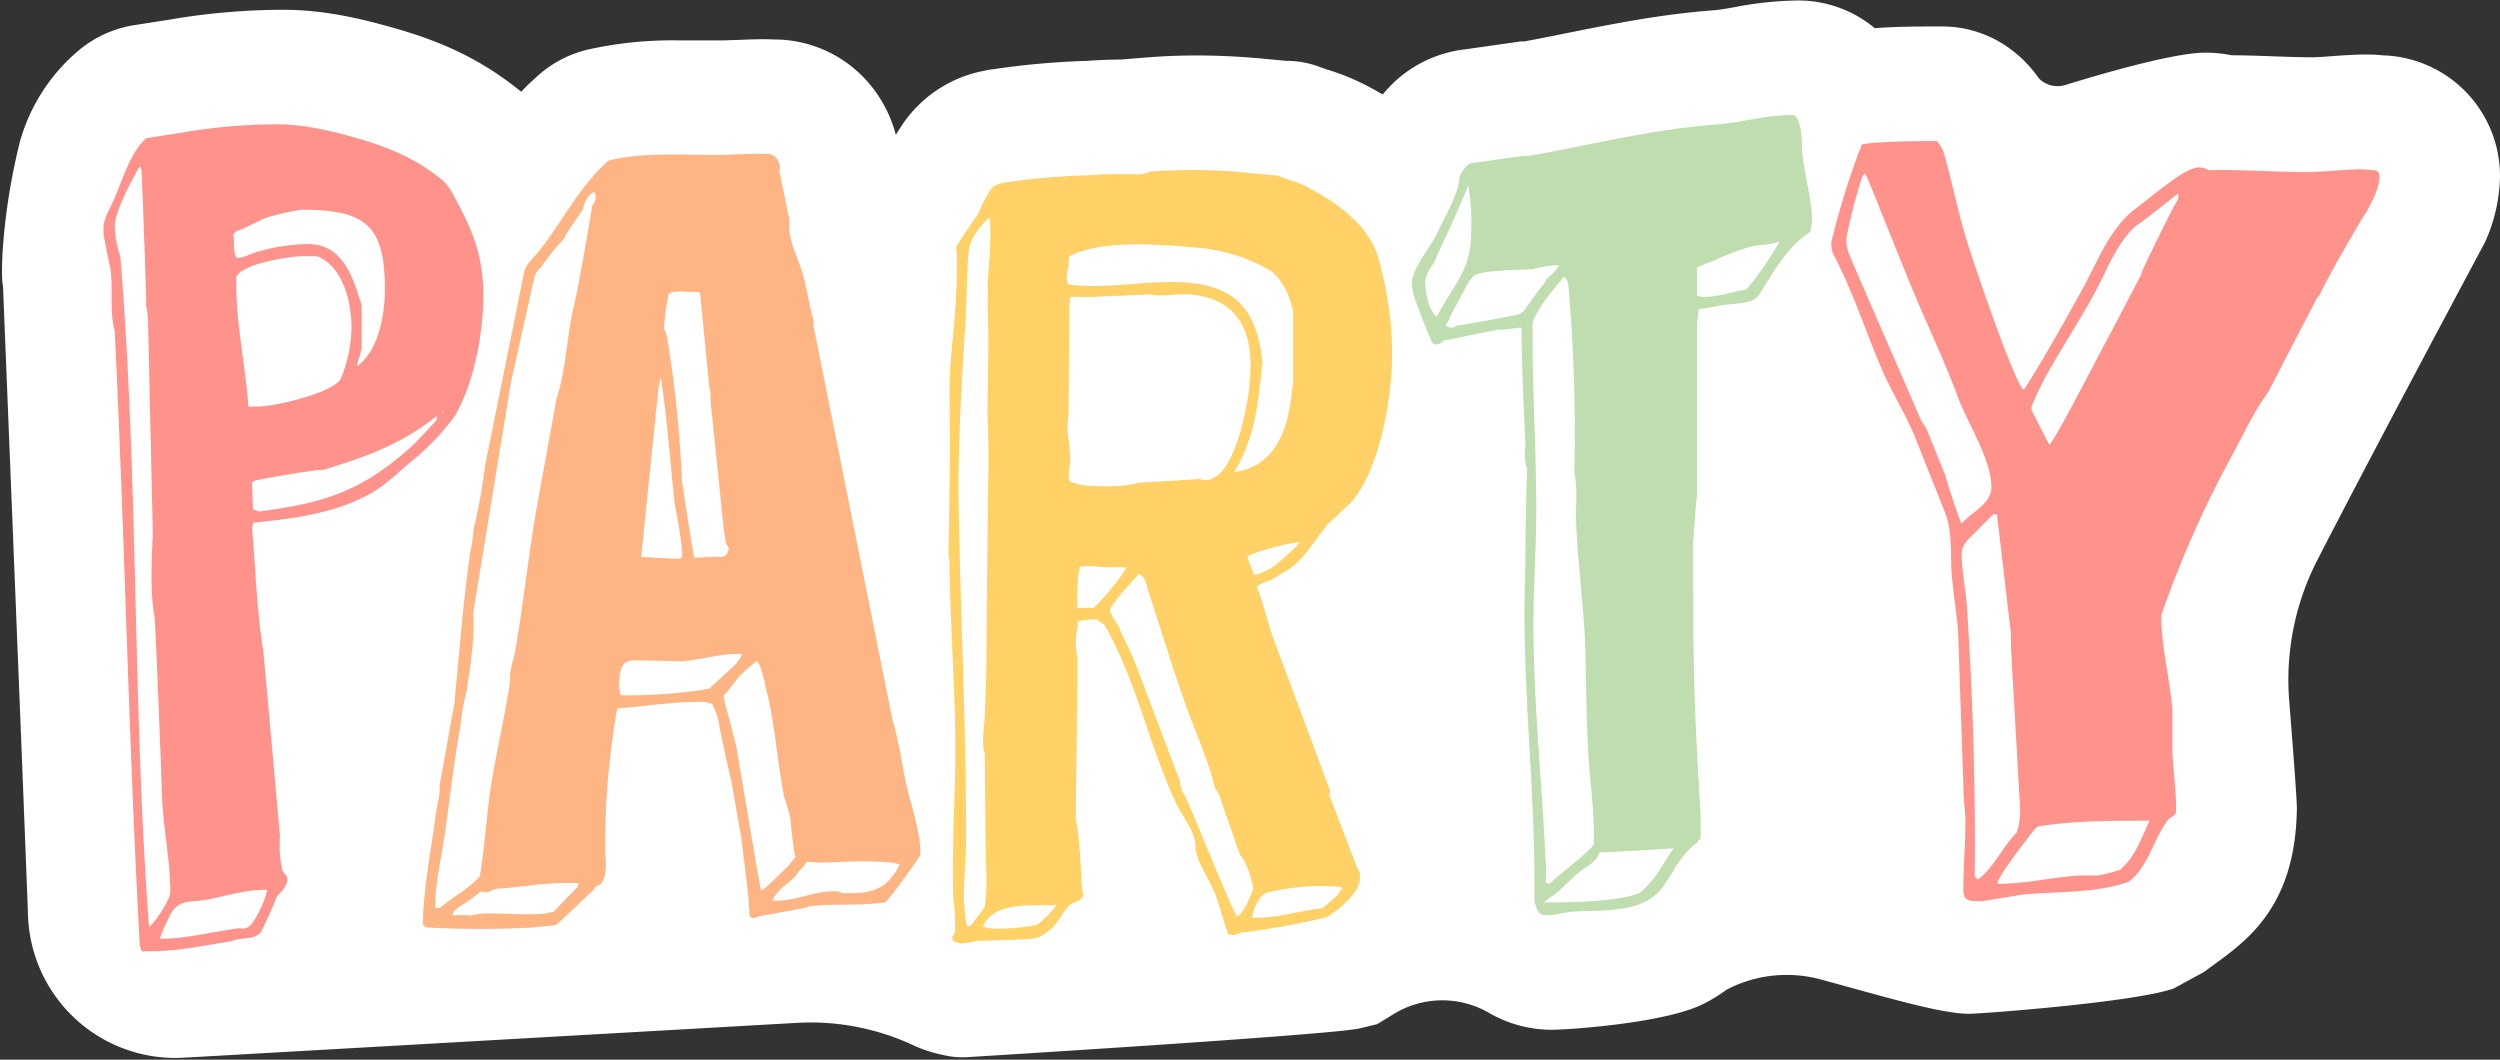 <?xml version="1.0" encoding="UTF-8"?><svg xmlns="http://www.w3.org/2000/svg" xmlns:xlink="http://www.w3.org/1999/xlink" height="212.1" preserveAspectRatio="xMidYMid meet" version="1.0" viewBox="-0.4 -0.1 500.4 212.1" width="500.4" zoomAndPan="magnify"><rect x="-0.4" y="-0.1" width="500.4" height="212.1" fill="#333333" stroke="none"/><g data-name="Layer 2"><g data-name="Stickers for the planner or organizer"><g><g id="change1_1"><path d="M477.14,11l-.31,0c-1.06-.1-2.06-.19-3.29-.19-2.71,0-5.15.18-7.29.34-1.47.11-2.86.22-3.86.22-2.36,0-4.87-.1-7.52-.19s-5.63-.21-8.63-.22a26.26,26.26,0,0,0-5.22-.52c-6.42,0-21.51,4.46-28,6.47a5.3,5.3,0,0,1-5.3-1.3,25,25,0,0,0-6.6-6.52A22.87,22.87,0,0,0,388.42,5.2H386c-4.6,0-8.21.11-11.15.34A23.9,23.9,0,0,0,359.23,0a69.94,69.94,0,0,0-12.45,1.34c-1.43.25-2.92.51-3.81.59-10.55.76-20.17,2.68-29.47,4.54-3,.61-5.88,1.18-8.73,1.71h-.69L292.62,9.81a24.81,24.81,0,0,0-16.25,9c-.74-.42-1.49-.85-2.25-1.26a46.55,46.55,0,0,0-8.88-3.73c-.4-.13-.79-.26-1.14-.39l-.68-.25A18.81,18.81,0,0,0,257,12.08l-1-.1c-.88-.08-1.63-.16-2.35-.21A142.4,142.4,0,0,0,239.19,11c-3.41,0-6.79.14-10.06.4l-5.18.42c-2,0-4.48.09-6.63.26a159.89,159.89,0,0,0-18.92,1.68l-1,.13-1,.21A25.5,25.5,0,0,0,180.3,24.72c-.36.55-.85,1.29-1.39,2.17a26,26,0,0,0-4.83-9.65,24.91,24.91,0,0,0-18.57-9.42c-.94,0-1.92-.07-3-.07-1.88,0-3.65.08-5.22.15-1.18,0-2.3.09-3.14.09-1.19,0-2.44,0-3.71,0-1.58,0-3.21,0-4.85,0a77.09,77.09,0,0,0-18.56,1.89,23,23,0,0,0-9.58,5C106.2,16,105,17.1,103.92,18.27,94.87,10.85,86,7.66,78.55,5.53c-6.35-1.82-14-3.67-22.09-3.67a135.14,135.14,0,0,0-23.1,2L26.5,4.93a22.88,22.88,0,0,0-11.6,5.45A36.87,36.87,0,0,0,3.62,28.14C.15,41.88-.38,54.65.21,57.25c0,.48,4.24,105,5,125.92a29.51,29.51,0,0,0,31.16,28.44l123.18-7a48.61,48.61,0,0,1,23,4.58,26.17,26.17,0,0,0,5.63,1.83,16.83,16.83,0,0,0,4.69.5s73.55-4.49,78.85-5.77l3.53-.85,3.1-1.9a18.63,18.63,0,0,1,19.19-.42,25.09,25.09,0,0,0,12.67,3.44c3.07,0,22.52-1.27,30.29-5.15a33,33,0,0,0,4.77-2.92,26,26,0,0,1,18.28-2.13c12.71,3.42,24,6.88,29.93,7,1.08.12,33.36-2.24,41.24-5.08l6.1-3.33c6.86-5.23,18.25-11.36,18.52-32.74,0-1.86-.8-12.33-1.53-21.45a52.5,52.5,0,0,1,5.57-28.1C475,89.48,497,48.38,497,48.38a33.25,33.25,0,0,0,3-13.19A24.18,24.18,0,0,0,477.14,11Z" fill="#fff"/></g><g id="change2_1"><path d="M86.85,162.69c.19-1.48.93-3.9.74-5.57l3-16.73c0-.37.18-2,.18-2.23.93-9.48,1.68-19,3-28.07.56-1.85.37-3.71.93-5.57A115.36,115.36,0,0,0,96.7,93l7.81-38.66c.18-1.31,2-3,2.6-3.72,5-6.13,8.18-13.2,14.31-18.59,6.69-1.67,14.87-1.11,21.56-1.11,3.35,0,7.06-.37,10.41-.19,1.49,0,2.6,1.86,2.23,3.53l2,9.67c-.55,3.9,1.86,7.62,2.79,11.33.19.38.93,4.28,1.12,4.84.18,1.67.93,3.16.93,5.2l15.79,78.81c.75,2.23,1.12,4.64,1.68,7.06a71.62,71.62,0,0,0,1.67,8.18c0,.56.19.56.19.74s.18.37.18.56c.75,2.79,1.86,7.06,1.86,9.66v.56c.19.19-6.13,8.92-7.06,9.67-4.46.55-8.18.37-12.83.55-.37,0-1.86.19-2.23.19-.18,0-.93.37-1.11.37l-9.11,1.67a7.55,7.55,0,0,1-1.12.38l-.74-.38c0-.93-.18-2.6-.18-2.78,0-1.49-1.12-9.86-1.49-13L146,156.37s-1.85-8-2.41-11.15a12.85,12.85,0,0,0-1.49-4.46c-.18,0-1.3-.37-1.48-.37h-1.31c-5.39,0-10.78.93-16.17,1.3a157.49,157.49,0,0,0-2.41,28.44v.55c.18,2,.37,4.47-.75,5.95-.37.75-1.11.19-1.48,1.3L111,185c-.18.18-3.53.37-4.83.55a193.56,193.56,0,0,1-21,0,1,1,0,0,1-.93-1.11C84.43,177.19,85.92,169.76,86.85,162.69ZM93,138.16a52.1,52.1,0,0,0-1.3,7.43c-1.3,7.07-2,13.76-3,20.82-.74,5.2-2,10-2,15.24h.93c2.61-2.23,5.58-3.72,8-6.32.93-5.39,1.3-11.33,2-16.54,1.11-7.62,3-15.24,4.09-22.67-.19-2.05.56-3.72.93-5.58,1.67-9.29,2.6-18.77,4.27-28.44L111,79.61c1.86-5.57,2-11.89,3.35-18,.74-2.6,3-15.79,3.72-20.07,0-.37.18-.56.18-.74a1.87,1.87,0,0,0,.56-1.67,4.15,4.15,0,0,0-.19-.75c-1.3,0-2.23,2.6-2.41,3.53-.75,1.12-3.53,5-3.72,5.77a46.35,46.35,0,0,0-4.65,5.76,4.34,4.34,0,0,0-1.3,2L101.9,76.27l-7.61,46.46C94.66,127.94,93.73,133.14,93,138.16Zm.19,42.19c-.93.74-3,1.49-3,2.79a24.18,24.18,0,0,1,3.71,0c.19,0,1.86-.37,2-.37,4.09-.19,8.18.37,12.64,0,.37,0,1.67-.38,1.86-.38l4.83-5,.18-.75h-2.78c-4.65,0-9.11.93-13.39,1.12-1.48.18-1.67,1.11-3.34.56Zm31.41-41.26a110,110,0,0,0,15.8-1.12c.19-.18.93-.18,1.11-.18l5.39-5c.37-.56,1.12-1.3,1.12-2h-.75c-3.9,0-6.87,1.11-11.15,1.48-.18,0-6.87-.18-9.66-.18-2.6,0-2.79,2-3,5a4.58,4.58,0,0,1,.19,1.68C123.84,139.09,124.21,139.09,124.58,139.09Zm11-27.32c.55,0,.55-1.12.55-1.3a84,84,0,0,0-1.48-9.48c-.93-8.37-1.49-17.1-2.79-25.47L131.46,77l-3.53,34.39Zm.55-15.24c.38,2.41,2.23,14.68,2.42,15,.56,0,3.53-.18,4.09-.18,1.11,0,2.6.37,2.79-1.68,0-.18-.56-.93-.56-1.11-.19-.75-.93-7.07-1.12-9.48l-2-19.33a4.3,4.3,0,0,0-.19-2.23l-1.85-19c0-.19-1.31-.19-2-.19-.56,0-3.34-.37-4.27.38a37.55,37.55,0,0,0-.93,7.06,7.82,7.82,0,0,1,.55,1.49A227.44,227.44,0,0,1,136.1,96.53Zm8.55,44.05,2.23,8.54c.56,3,4.84,29,5,29,.75,0,4.28-3.9,5.39-4.83l1.49-1.86c-.37-1.12-.93-6.88-1.12-8.18a29.64,29.64,0,0,0-1.11-3.72c-1.49-7.43-1.86-15.42-3.9-22.67v-.37c-.38-1.49-1.12-4.28-1.68-4.28,0,0-2.6,2.23-3.53,3.16l-2.6,3.35s-.37,0-.37.56C144.47,139.28,144.65,140.39,144.65,140.58Zm19,32c-.18,0-2.41-.18-2.6-.18a21.78,21.78,0,0,1-1.67,2c-1.3,2.23-4.09,3-5.21,5.76h1.12c3.53,0,7.25-1.85,11-1.85h.93c.19,0,.93.37,1.12.37h1.3c4.64,0,7.62-.93,10-5.76l-1.49-.38c-.19,0-2.79-.18-3.53-.18C170.86,172.17,167.33,172.54,163.61,172.54Z" fill="#ffb583"/></g><g id="change3_1"><path d="M190.75,186.48a47.67,47.67,0,0,0-.37-7.25c-.19-8,.18-15.79.37-23.79.37-14.12-.93-28.43-1.11-42.74.18-.75-.19-.93-.19-2,.19-11,.37-21.74.19-32.52,0-6.51,1.11-12.83,1.3-19.15.18-1.3.18-7.06.18-8,0-.18-.18-1.49-.18-1.49a2.56,2.56,0,0,1,.37-.74c.37-.74,3.72-5.57,4.09-6.13a27.8,27.8,0,0,1,2.79-5.21c.37-.55,2-.93,2-.93A133.24,133.24,0,0,1,217.14,35a92.58,92.58,0,0,1,10.22-.19,5.77,5.77,0,0,0,2.42-.56,112.3,112.3,0,0,1,20.82.37c.55,0,3.71.38,4.46.38,2,.74,4.83,1.48,6.69,2.6,5.95,3.16,11.89,7.62,13.75,13.94,2.23,8.36,3.35,16.54,2.42,25.27-.74,7.25-3,18.22-8,23.79-.56.38-4.09,3.91-4.46,4.09l-1.68,2.23c-2.23,2.79-4.09,6.14-7.8,7.81-1.3,1.3-3.53,1.49-4.84,2.6,1.12,2.61,2.23,7.07,3,9.48l11.71,31.41-.19.75,5.58,14.68c.74.74.55,1.49.55,2.41-.37,2.79-4.27,6-6.68,7.44a158.63,158.63,0,0,1-16.36,3c-1.3,0-1.3.56-2.42.56-.18,0-.74-.18-.93-.18a1.89,1.89,0,0,0-.18-.56c-.37-.93-2.23-7.62-2.79-8.37-.93-2.23-3.53-5.94-3.53-8.55,0-3-2.42-5.76-3.72-8.36-5.58-11.71-8-24.72-14.5-36.06-.18,0-1.11-.93-1.67-1.11a24.67,24.67,0,0,0-3.72.37v1.11a15.53,15.53,0,0,0,0,6.51l-.37,32c.93,4.64.93,9.66,1.3,14.31.19.19.19.74.19.74-.19,1.68-2.23,1.3-3.16,2.61-1.49,1.85-2.23,3.9-4.46,5.2-1.3,1.3-4.09,1.12-6.32,1.3-.75,0-6,.19-7.25.19a19.19,19.19,0,0,1-3.16.55c-.74-.18-1.86-.18-1.86-1.3ZM192.8,64.93c-.75,12.08-1.49,24.35-1.31,36.43.38,22.12,1.49,44.05,1.49,66.35,0,5.76-1.11,11.9.19,17.66l.74-.19,2.79-3.71s.18-1.12.18-1.49c.38-3.35,0-7.81,0-11l-.18-18.4c-.75-2,0-5.2,0-7.62.37-6.32.37-12.45.37-19.14L197.44,93c0-1.12,0-8.55-.18-9.48,0-7.62.37-15.24,0-22.68a28.06,28.06,0,0,0,0-3.9c.18-2.6,1.11-13.2.18-13.38-1.49,1.48-3.72,4.09-3.9,6.32C193,54.89,193.17,59.91,192.8,64.93Zm3.53,120.44c.18,0,1.3.37,1.67.37,1.49.19,8.36-.19,9.48-.93a23.15,23.15,0,0,0,3-3c.19,0,.37-.37.37-.75C206.55,181.28,198.56,180.16,196.33,185.37ZM258.22,77.94c0-.19.18-1.12.18-1.12V62.33a14.35,14.35,0,0,0-4.09-8,35,35,0,0,0-14.86-4.84c-.56,0-1.3-.18-2-.18-7.43-.56-17.47-1.3-23.79,1.86a7.83,7.83,0,0,0-.18,2c-.19.56-.93,3.72.37,3.72,8,.93,16-1.12,23.79-.37,10.78.93,13.75,7.25,14.68,16.17-.19.55-.37,3.71-.56,4.27-.56,5.95-1.86,12.27-5.2,17.47C255.06,93.18,257.47,85.75,258.22,77.94ZM217,97.08c2.41.19,7.8.38,10.4-.55l12.46-.75a2.29,2.29,0,0,0,1.11.19c5.76,0,8.37-15.06,8.74-19.15.93-9.1-1.12-17.09-12.08-18-2.6-.19-5.39.55-7.81,0l-12.64.55h-.74a12,12,0,0,0-2.6,0l-.19,2-.18,21.93c-.56,2.79.37,5.76.37,8.74,0,.93-.75,3.34,0,4.27A11,11,0,0,0,217,97.08Zm-1.68,24.54H216a10.08,10.08,0,0,1,2.41,0c.93-.56,6.51-7.06,6.51-8.18h-4.28c-1.48-.19-4.64-.37-5,0a5.13,5.13,0,0,1-.19,1.49A39.84,39.84,0,0,0,215.28,121.62ZM236.66,159c1.3,2.41,10,24.34,10.59,24.34,1.49-.74,3.16-5.39,3.16-5.57,0-1.12-1.49-5.95-2.6-6.69l-4.27-12.27-.75-1.11c-1.49-6.32-4.27-11.9-6.32-18-2.6-7.44-4.83-14.87-7.25-22.12,0-.74-.74-2.6-1.67-2.79l-3.35,3.72c-.18.37-3.34,3.72-2.22,4.09a12.2,12.2,0,0,0,1.48,2.6c.56,1.49,2.79,5.95,3,6.5l9.3,24.54A5.53,5.53,0,0,0,236.66,159Zm13.94-44a10.93,10.93,0,0,0,5-2.6c1.11-.93,4.08-3.54,4.08-3.91-1.85,0-6.5,1.3-8.17,1.86-.56.19-2.23.74-2.23,1.12Zm-.38,68.58h1.31c4.09,0,8.55-1.49,12.64-1.86,1.11-.74,3.9-3,4.08-4.27a45.53,45.53,0,0,0-15.05,1.11C251.71,179.05,250.41,181.84,250.22,183.51Z" fill="#ffd166"/></g><g id="change4_1"><path d="M306.73,176.45c0-18-2-35.87-2-53.9,0-2.6.18-9.85.18-10.41,0-2.79.19-15.8.37-18.4-.74-2-.37-3.53-.37-5.58-.37-7.43-.74-15-.74-22.67-1.68,0-3.16.56-4.65.37l-11,2.23a1.82,1.82,0,0,1-1.68.74c-.37,0-.74-.55-.74-.74-.37-.74-2.6-6.32-2.79-7.06a13.11,13.11,0,0,1-1.11-4.46c0-2.79,3.71-7.25,5-9.85,1.12-2.61,4.47-8.18,4.47-11,0-.93,1.67-3.16,2.41-3.16L304.5,31.1h1.11c12.64-2.23,24.91-5.39,37.92-6.31,4.65-.38,9.67-1.86,14.5-1.86.56,0,.74,0,1.11.37,1.49,2.6.93,5.57,1.3,8.17.56,4.09,1.86,8.93,1.86,12.64l-.37,2.24c-4.83,3-7.62,8.54-10.41,12.82-1.3,1.67-5.39,1.49-7.62,1.86a42.67,42.67,0,0,1-4.27.74l-.37,3V99.13c-.19,1.48-.75,8.55-.75,10v3.34c0,9.67,0,19.33.37,28.81,0,2,.93,19.52,1.12,21.75v4.83a1.41,1.41,0,0,0-.74.74c-3.16,2.23-4.65,5.76-6.88,8.92-3.9,5.21-11.52,4.46-17.29,4.83-1.85,0-4.08.75-6.13.75-1.67,0-1.67-1.49-2.23-2.6ZM287.21,63.26c3.91-7.44,6.88-9.11,6.88-17.47a46.8,46.8,0,0,0-.56-8.74c-.74,1.67-4.08,9.48-5,11.15l-2,4.46a12.23,12.23,0,0,0-1.49,2.6,4.34,4.34,0,0,0-.18.75C284.8,57.87,285.54,62.33,287.21,63.26Zm3,2.23c.18,0,.74-.19.74-.37,1.49-.19,8.92-1.49,10.41-1.86,1.67-.37,2.6-.19,3.53-1.49.37-.56,3-4.27,3.72-5A2.72,2.72,0,0,0,309,56c1.12-1.3,2.05-1.67,2.6-3h-1.11a30.87,30.87,0,0,0-4.09.75c-1.86.18-11,.18-11.9,1.48l-.93,1.12-3.71,6.88a6,6,0,0,1-.93,1.86A3.49,3.49,0,0,0,290.19,65.49ZM309.7,176.82c2.79-2.6,6.14-4.83,8.93-7.81v-2a113,113,0,0,0-.75-11.34c-.74-8.18-.74-16.35-.93-24.53-.18-8.74-1.48-17.66-1.86-26.4-.18-4.27.38-6.5-.37-10.22a342.94,342.94,0,0,0-1.11-36.61c0-.56-.19-2.23-.93-2.61l-.37.38c-2.23,2.78-4.65,5.39-5.95,8.73v3.16c0,11.53.74,22.86.74,34.2,0,7.62-.56,15.24-.56,22.86,0,15.8,1.68,31.78,2.42,47.4a17.5,17.5,0,0,1,0,4.46C309.15,176.45,309.33,176.82,309.7,176.82Zm5.39-1.86-3.53,3.35-3,2.23h.93c4.83,0,13.94-.19,18.21-1.86,3.35-2.61,4.46-5.58,6.88-8.92h-1.12c-2.23.18-11.71.74-13.75.74C319.37,172.54,316.4,173.66,315.09,175ZM349.85,49.32a56.86,56.86,0,0,0-7.81,3,28.8,28.8,0,0,0-2.78,1.12V58.8a.4.4,0,0,0,.37.37,6.71,6.71,0,0,0,1.11.18c2.61,0,6.69-1.3,8.37-1.48a46.88,46.88,0,0,0,4.64-6.32,26.45,26.45,0,0,0,2.05-3.35C353.94,49,351.89,48.76,349.85,49.32Z" fill="#bfddaf"/></g><g id="change5_1"><path d="M21.61,53.22c-.18-.74-1.3-6.13-1.3-6.69V45.6c0-2.23,1.49-4.09,2.23-6.13,1.67-3.72,3.16-9.11,6.32-11.9l7.06-1.11a111.12,111.12,0,0,1,19.33-1.67c5.21,0,10.6,1.3,15.8,2.78,6.51,1.86,11.9,4.09,17.29,8.55a12.21,12.21,0,0,1,2,2.79c3.72,6.88,6,11.9,6,20.26,0,7.43-1.86,17.28-5.58,23.79a47.83,47.83,0,0,1-8.36,8.92c-3,2.42-5.58,5.2-9.11,7.06-6.87,3.72-15.24,4.83-23.05,5.58l-.18,1.3c.74,8.18.93,16.36,2.23,24.35l1.11,12.08,2.24,25.09a23.53,23.53,0,0,0,.37,6.32c.18,1.11,1.11,1.3,1.11,2.23,0,1.49-1.48,2.6-2.23,3.72a72.43,72.43,0,0,1-3,6.69c-1.12,1.86-4.09,1.11-5.95,2-5,.75-10.78,2-16,2H27.93a8.56,8.56,0,0,1-.37-1.49c-2.23-40.89-3-81.78-5-122.67C21.43,62.14,22.36,57.31,21.61,53.22Zm7.81,132.15c.56,0,4.27-5.21,4.27-6.88,0-6.5-1.48-13-1.67-19.51-.18-5.39-1.11-30.3-1.49-35.69-.93-4.83-.55-11.15-.37-16.36v-1.48l-.93-41.26a16,16,0,0,0-.37-3V60.1c-.18-7.81-.93-26.21-.93-26.21l-.37-.74c-1.67,3-5,9.11-5,12.08a21,21,0,0,0,1.12,6C27.37,95.78,26.07,140.58,29.42,185.37ZM40.94,180c-3.16.56-5.2-.19-7.06,2.6-.56,1.12-2.23,4.46-2.23,5.21,5,0,10-1.31,15.05-2,1.3-.37,1.12.37,2.61-.37,1.3-.74,3.71-6,3.71-7.44C48.93,177.93,44.85,179.23,40.94,180ZM71.61,59.91a3.6,3.6,0,0,1,.37,1.3v8.37a15.11,15.11,0,0,1-.74,2.6c0,.19-.37,1.11,0,.93,4.27-3.35,5.39-10.41,5.39-15.24,0-12.64-3.53-16-16.73-16a51.6,51.6,0,0,0-7.25,1.68L48,45.79c-.92.37-1.11.18-1.67,1.11.19.75-.18,4.65.93,4.65s3-1.12,4.09-1.3a36.41,36.41,0,0,1,10-1.49C67.71,48.76,70.12,54.71,71.61,59.91ZM49.31,81.29H51c3.53,0,14.68-2.61,16.73-5.39a28.26,28.26,0,0,0,2.23-10.41c0-5-1.67-12.27-6.88-14.31H60.27c-2.41,0-11.71,1.3-13.38,4.08v1.68C46.89,64.93,48.75,73.11,49.31,81.29Zm.74,15.24.18,5.39a2.6,2.6,0,0,1,1.12.37c13.2-1.68,20.82-4.09,31-13.38,1.11-1.12,4.46-4.65,4.65-5v-.75c-6.88,5.58-14.13,8.18-22.68,10.79A19.85,19.85,0,0,0,61,94.3c-1.49.18-8.37,1.3-9.67,1.67A1.69,1.69,0,0,0,50.05,96.53ZM88,82.59c.18,0,.37-.37.37-.75Zm305,81.78c0-2.05-.38-4.09-.38-6.14l-1.11-32.52-1.12-9.3c-.55-4.64.19-9.66-1.48-13.94l-6.14-15.42c-1.86-4.46-4.46-8.55-6.32-12.83C374,68.65,372,62.7,369.56,57.12c-.19-.55-2.61-5.76-3-6.31a5.19,5.19,0,0,1-.37-2.61A159.18,159.18,0,0,1,371.79,30c.18,0,.37-.93.37-1.12.93-.55,10.41-.74,12.64-.74h2.41c.56.37,1.12,1.67,1.3,1.86,1.68,5.57,2.79,11.52,4.47,17.1.92,3.34,9.84,29.73,11.7,30.85,4.28-6.69,8.18-13.75,12.09-20.82,2.78-5.2,5-11,9.66-15,6.32-4.83,6.32-5,6.51-5,1.67-1.3,4.83-3.72,6.87-3.72a3.58,3.58,0,0,1,1.86.56c6.5-.18,13,.37,19.52.37,3.71,0,7.43-.55,11.15-.55.37,0,2,.18,2.41.18.75,0,1.12.56,1.12,1.3,0,2.23-1.49,5-2.6,7.07-.19.18-.38.37-.38.55-.55.75-4.08,6.88-4.46,7.62-.55.75-3.9,7.07-4.27,7.81,0,.18-.56,1.11-.74,1.11l-9.85,19c-2.61,3.53-4.65,7.81-6.7,11.71a211.85,211.85,0,0,0-14.68,32.9c0,6.32,1.67,12.45,2.23,18.77v8.55c.19,3.9.75,7.62.75,11.52,0,1.68-.93,1.12-1.86,2.42-2.79,3.9-3.72,9.11-7.62,12.08-6.69,2.42-14.5,1.86-21.38,2.6l-8,1.3h-.74c-2.05,0-3-.18-3-2.41C392.6,173.29,393,168.83,393,164.37Zm-8-79c.19.18,2.79,6.87,3.91,9.48.18.92,3,9.66,3.34,9.84,1.86-2.23,5.95-3.9,5.95-7.24,0-5.58-4.83-13-6.69-18-3.16-8.55-7.25-16.73-10.6-25.28-2.23-5.39-7.43-18.59-7.62-18.77l-.37-.75a1.71,1.71,0,0,0-.74,1.12,107.65,107.65,0,0,0-3,11.71v.74c0,1.68.74,3,1.48,4.83l13.57,31.23Zm10.6,90.51c3.16-2.42,4.83-6.51,7.62-9.29a12.69,12.69,0,0,0,.74-4.46l-1.86-32.9v-2.6l-2.79-23.79h-.74l-4.09,4.08c-1.11,1.12-2.23,2.24-2.23,3.72,0,3.91.93,7.81,1.12,11.71,1.11,17.66,1.67,35.13,1.48,52.79C394.83,175.33,395.21,175.89,395.58,175.89Zm11-9.66c-1.11,1.3-4.27,5.57-4.46,5.94-.93,1.12-2.79,4.09-2.79,4.65,5.58,0,11-1.3,16.36-1.67h3.72a30.93,30.93,0,0,0,4.46-1.12c3.16-2.6,4.27-6.32,5.95-9.85-7.25,0-15.06,0-22.12,1.12C407.1,165.48,406.91,165.85,406.54,166.23Zm3.16-77.32c.75,0,10.22-18.59,12.64-23l5.76-11a7.8,7.8,0,0,1,.75-1.86c.74-1.67,4.64-9.66,5.57-11.33.56-1.3,1.3-1.67,1.12-3a3.85,3.85,0,0,0-1.12.75c-1.3,1.11-6.32,5-7.25,5.57-3.71,3.16-5.76,8.55-7.8,12.46-3.35,6.32-7.25,12.08-10.6,18.21a61,61,0,0,0-2.6,5.58V82Z" fill="#ff928b"/></g></g></g></g></svg>